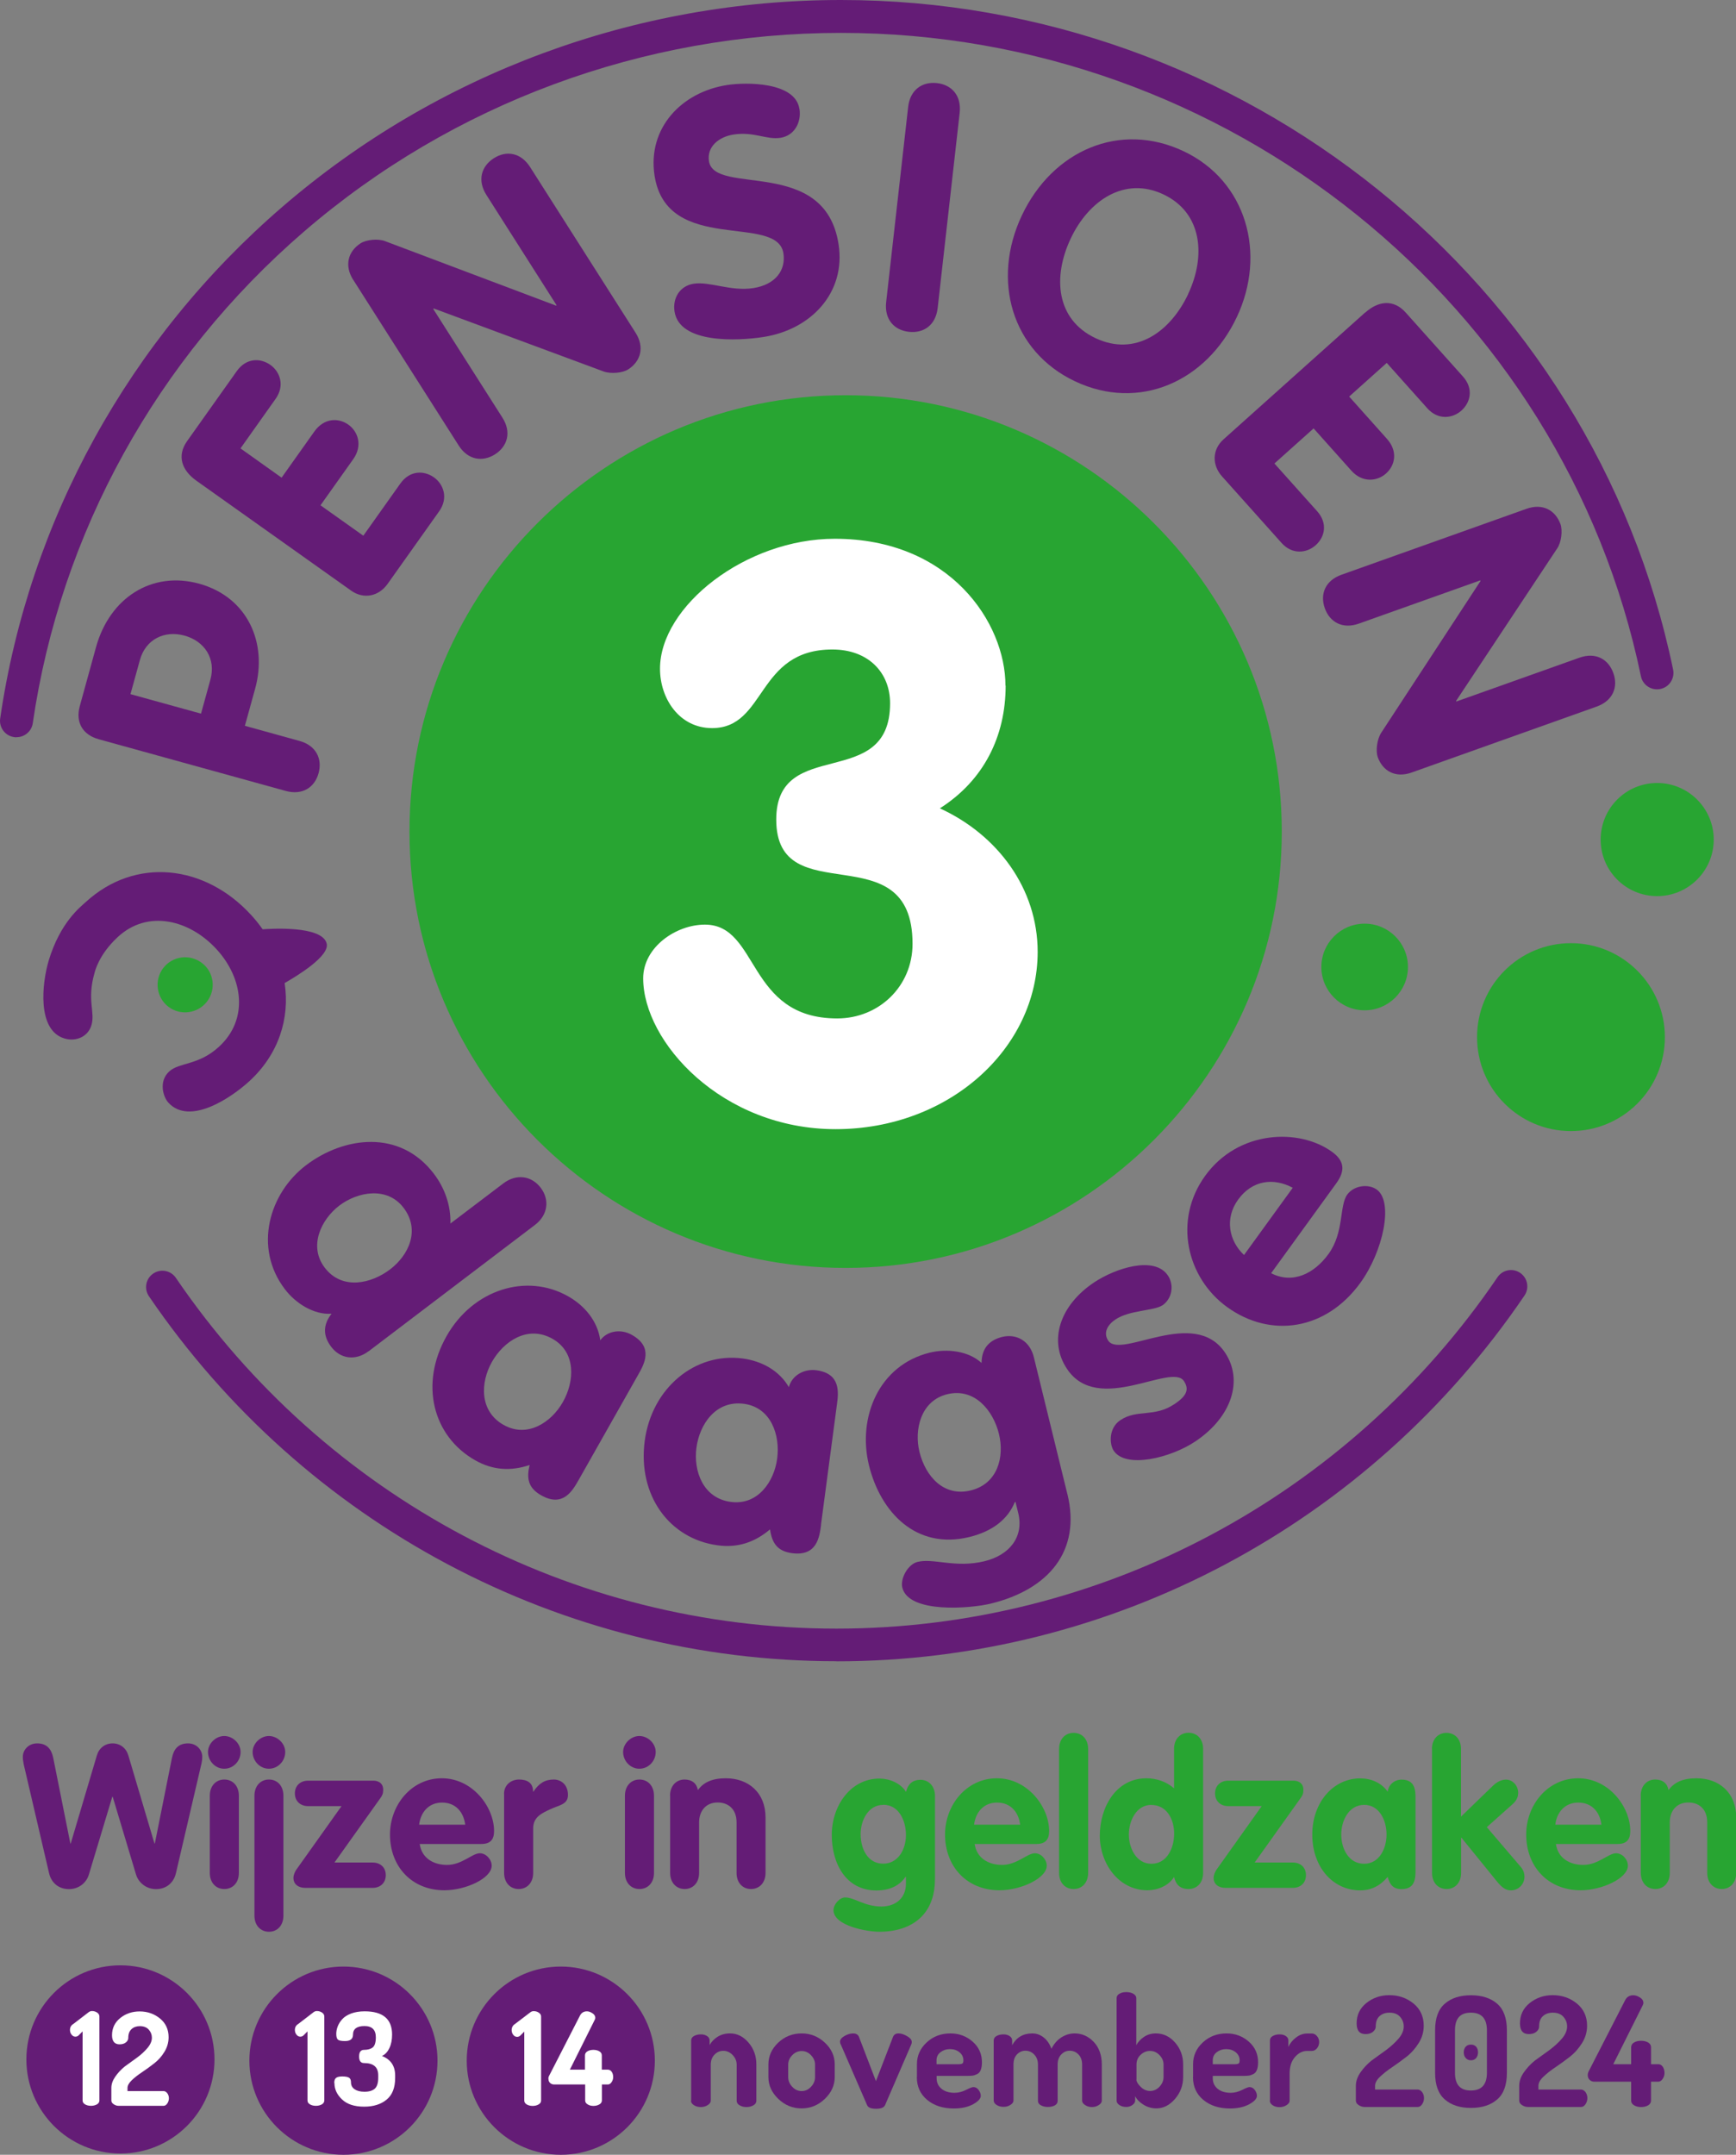 <?xml version="1.0" encoding="UTF-8"?>
<svg id="Opmaak" xmlns="http://www.w3.org/2000/svg" viewBox="0 0 181.62 225.33">
  <rect x="0" y="0" width="181.62" height="225.33" fill="#808080" stroke="none"/>
  <defs>
    <style>
      .cls-1 {
        fill: #28a532;
      }

      .cls-1, .cls-2, .cls-3 {
        stroke-width: 0px;
      }

      .cls-2 {
        fill: #641c76;
      }

      .cls-3 {
        fill: #fff;
      }
    </style>
  </defs>
  <path class="cls-2" d="M27.48,97.18c-.36-.51-.76-1.01-1.2-1.49-4.85-5.3-12.13-6.11-17.32-1.35-.58.53-2.64,2.11-3.85,6.06-.73,2.41-1.26,7.36,1.65,8.2,1.19.35,2.46-.18,2.81-1.41.4-1.35-.49-2.61.31-5.41.06-.21.44-1.93,2.43-3.78,3.13-2.92,7.52-1.83,10.36,1.28,2.77,3.03,3.36,7.33.23,10.19-2.14,1.96-4.14,1.61-5.19,2.57-1.15,1.05-.63,2.68-.1,3.26,2.23,2.45,6.59-.51,8.47-2.23,3.07-2.81,4.26-6.57,3.7-10.27,1.33-.76,4.7-2.81,4.4-4.12-.45-1.94-6.04-1.55-6.71-1.5"/>
  <path class="cls-1" d="M20.89,100.54c1.36.83,1.77,2.61.93,3.96-.84,1.35-2.62,1.77-3.97.94-1.35-.84-1.77-2.62-.93-3.98.84-1.35,2.61-1.76,3.97-.92"/>
  <path class="cls-1" d="M44.56,86.96c0,24.25,19.66,43.91,43.91,43.91s43.91-19.65,43.91-43.91-19.66-43.91-43.91-43.91-43.91,19.66-43.91,43.91"/>
  <path class="cls-1" d="M88.47,132.59c-25.16,0-45.63-20.47-45.63-45.63s20.47-45.63,45.63-45.63,45.63,20.47,45.63,45.63-20.47,45.63-45.63,45.63ZM88.47,44.77c-23.26,0-42.19,18.93-42.19,42.19s18.93,42.19,42.19,42.19,42.19-18.92,42.19-42.19-18.93-42.19-42.19-42.19Z"/>
  <path class="cls-3" d="M105.21,71.7c0,5.28-2.27,9.9-6.88,12.83,6.04,2.77,10.23,8.39,10.23,15.01,0,10.06-9.23,18.54-21.14,18.54s-20.13-9.14-20.13-15.77c0-3.27,3.44-5.62,6.46-5.62,5.7,0,4.36,9.81,13.84,9.81,4.36,0,7.88-3.36,7.88-7.8,0-11.74-14.26-3.1-14.26-13,0-8.81,11.91-2.85,11.91-12.16,0-3.19-2.26-5.62-6.04-5.62-7.97,0-6.88,8.22-12.58,8.22-3.44,0-5.45-3.1-5.45-6.21,0-6.54,8.97-13.59,18.28-13.59,12.08,0,17.86,8.81,17.86,15.35Z"/>
  <path class="cls-2" d="M10.32,77.3c-1.64-.45-2.45-1.73-1.97-3.47l1.7-6.17c1.42-5.12,5.81-7.99,10.79-6.62,5.09,1.41,7.17,6.22,5.85,10.99l-1.07,3.87,5.71,1.58c1.74.48,2.41,1.87,2,3.37-.41,1.5-1.7,2.34-3.44,1.86l-19.58-5.41ZM21.03,74.63l.98-3.55c.61-2.2-.61-4.03-2.7-4.61-2.09-.58-4.08.37-4.68,2.57l-.98,3.55,7.39,2.04Z"/>
  <path class="cls-2" d="M20.51,50.24c-1.47-1.05-2.04-2.56-.93-4.12l5.19-7.31c1-1.41,2.49-1.38,3.52-.65,1,.71,1.53,2.15.55,3.54l-3.68,5.19,4.3,3.06,3.43-4.83c1.03-1.44,2.53-1.44,3.56-.71,1,.71,1.51,2.18.51,3.6l-3.43,4.83,4.48,3.18,3.87-5.45c1-1.41,2.49-1.38,3.52-.65,1,.71,1.53,2.15.55,3.54l-5.4,7.6c-.92,1.3-2.5,1.64-3.82.7l-16.21-11.51Z"/>
  <path class="cls-2" d="M36.96,29.28c-.97-1.52-.54-3,.77-3.84.58-.37,1.82-.51,2.56-.22l17.88,6.74.06-.04-7.34-11.53c-.97-1.52-.54-3,.77-3.84,1.31-.84,2.83-.6,3.8.92l11.03,17.32c.97,1.52.54,3-.77,3.84-.58.37-1.78.49-2.56.22l-17.78-6.59-.06.04,7.24,11.37c.97,1.52.54,3-.77,3.84-1.31.83-2.83.6-3.8-.92l-11.03-17.32Z"/>
  <path class="cls-2" d="M83.64,11.39c.22,1.39-.52,2.79-1.98,3.02-1.47.23-2.77-.67-4.92-.34-1.54.24-2.8,1.27-2.57,2.78.57,3.68,12.14-.53,13.56,8.69.79,5.11-2.93,8.94-7.86,9.7-2.75.43-8.78.7-9.3-2.66-.22-1.39.54-2.68,2-2.91,1.68-.26,3.9.82,6.22.46,2.36-.36,3.44-1.89,3.17-3.64-.65-4.21-12.19.17-13.48-8.12-.77-5,2.85-8.75,7.6-9.48,2-.31,7.12-.33,7.55,2.49Z"/>
  <path class="cls-2" d="M95.01,11.19c.2-1.8,1.47-2.67,3.01-2.5,1.55.17,2.58,1.31,2.38,3.11l-2.3,20.4c-.2,1.8-1.46,2.67-3.01,2.5-1.55-.17-2.58-1.31-2.38-3.11l2.3-20.4Z"/>
  <path class="cls-2" d="M106.91,22.52c3.22-6.8,10.27-9.86,16.93-6.7,6.57,3.11,8.69,10.71,5.55,17.35-3.2,6.76-10.23,9.87-16.93,6.7-6.63-3.14-8.75-10.58-5.55-17.35ZM124.3,30.75c1.87-3.95,1.5-8.49-2.58-10.42-4.08-1.93-7.83.65-9.7,4.61-1.89,3.99-1.56,8.46,2.59,10.42,4.15,1.96,7.81-.62,9.7-4.61Z"/>
  <path class="cls-2" d="M142.84,32.68c1.35-1.21,2.95-1.42,4.22,0l5.98,6.68c1.16,1.29.8,2.73-.15,3.58-.92.82-2.44,1.02-3.57-.25l-4.24-4.74-3.93,3.52,3.95,4.42c1.18,1.32.85,2.79-.1,3.63-.92.82-2.46.99-3.62-.3l-3.95-4.42-4.1,3.67,4.46,4.98c1.16,1.29.8,2.73-.15,3.57-.92.82-2.44,1.02-3.57-.25l-6.22-6.95c-1.06-1.18-1.05-2.8.16-3.88l14.81-13.26Z"/>
  <path class="cls-2" d="M159.69,53.21c1.7-.61,3.04.14,3.57,1.61.23.65.1,1.89-.36,2.55l-10.56,15.92.02.07,12.87-4.58c1.7-.61,3.04.14,3.56,1.61.52,1.46-.04,2.89-1.75,3.5l-19.34,6.89c-1.7.61-3.04-.14-3.56-1.61-.23-.65-.08-1.85.36-2.54l10.39-15.87-.02-.07-12.7,4.52c-1.7.61-3.05-.14-3.57-1.61-.52-1.46.04-2.89,1.75-3.5l19.34-6.89Z"/>
  <path class="cls-2" d="M38.56,141.3c-1.36,1.03-2.95.81-3.91-.46-.92-1.21-.82-2.37.04-3.46-1.86.13-3.77-1.09-4.89-2.57-3.32-4.37-1.62-10.05,2.22-12.96,3.95-3,9.81-3.79,13.37.89,1.15,1.51,1.79,3.35,1.73,5.21l5.54-4.2c1.36-1.03,2.95-.81,3.91.46.96,1.27.75,2.86-.61,3.89l-17.4,13.21ZM42.22,126.3c-1.72-2.26-4.8-1.68-6.72-.23-1.89,1.44-3.25,4.23-1.53,6.49,1.81,2.38,4.85,1.69,6.83.19,1.98-1.5,3.19-4.13,1.42-6.45Z"/>
  <path class="cls-2" d="M60.54,154.76c-.65,1.14-1.64,2.9-3.92,1.61-1.39-.78-1.54-1.81-1.21-3.17-1.99.67-3.87.54-5.69-.49-4.45-2.52-5.84-7.99-3-12.99,2.76-4.88,8.37-6.63,12.72-4.16,1.75.99,3.09,2.61,3.36,4.6.74-1.01,2.17-1.22,3.32-.56,2.28,1.29,1.28,3.05.63,4.19l-6.22,10.99ZM52.7,149.01c2.47,1.4,4.99-.27,6.19-2.4,1.21-2.13,1.42-5.19-1.09-6.61-2.61-1.47-5.12.28-6.33,2.41-1.21,2.13-1.35,5.15,1.22,6.6Z"/>
  <path class="cls-2" d="M85.9,159.46c-.17,1.3-.44,3.3-3.03,2.96-1.58-.21-2.11-1.1-2.31-2.49-1.6,1.36-3.39,1.95-5.46,1.67-5.07-.67-8.4-5.23-7.65-10.92.74-5.55,5.28-9.28,10.24-8.62,1.99.26,3.84,1.26,4.84,3,.31-1.21,1.56-1.94,2.87-1.77,2.59.34,2.33,2.35,2.15,3.65l-1.66,12.52ZM76.47,157.06c2.82.37,4.52-2.12,4.84-4.54.32-2.43-.63-5.34-3.48-5.72-2.97-.39-4.65,2.17-4.97,4.6-.32,2.42.68,5.28,3.61,5.66Z"/>
  <path class="cls-2" d="M111.67,156.23c1.46,5.96-1.96,9.98-8,11.46-2.17.53-8.6,1.05-9.27-1.67-.23-.93.57-2.44,1.6-2.69,1.69-.41,3.95.67,7-.07,2.58-.63,4.14-2.51,3.53-5.03l-.29-1.17-.07.02c-.73,1.79-2.33,3.06-4.76,3.65-5.56,1.36-9.29-2.58-10.5-7.5-1.22-4.99,1.02-10.47,6.36-11.78,1.8-.44,4.05-.19,5.42,1.08.01-1.39.67-2.35,2.14-2.72,1.55-.38,2.92.45,3.33,2.11l3.51,14.33ZM99.09,145.8c-2.76.68-3.46,3.7-2.9,6.01.65,2.65,2.6,4.73,5.36,4.05,2.83-.69,3.55-3.5,2.96-5.91-.59-2.41-2.52-4.86-5.42-4.15Z"/>
  <path class="cls-2" d="M121.59,136.51c-.85.57-3.41.48-4.89,1.47-.82.55-1.31,1.38-.76,2.21,1.32,1.98,9-3.57,12.23,1.27,1.89,2.83.77,6.69-3.14,9.29-2.55,1.7-7.24,2.87-8.52.95-.43-.65-.56-2.35.7-3.19,1.77-1.18,3.52-.25,5.66-1.68,1.39-.92,1.52-1.61.99-2.41-1.3-1.95-8.99,3.6-12.23-1.27-1.97-2.95-.75-6.66,2.84-9.05,2.24-1.49,6.32-2.81,7.72-.71.65.97.47,2.41-.6,3.13Z"/>
  <path class="cls-2" d="M132.98,133.14c2.26,1.17,4.52.05,6.01-2.01,1.65-2.27,1.11-5.04,1.96-6.21.69-.95,2.2-1.16,3.09-.52,1.78,1.29.66,6.47-1.72,9.75-3.6,4.97-9.39,5.83-13.96,2.52-4.19-3.04-5.65-9.06-2.27-13.72,3.47-4.79,9.84-4.99,13.28-2.49,1.24.9,1.42,1.92.44,3.27l-6.83,9.42ZM135.25,124.21c-1.99-1.07-4.23-.82-5.72,1.24-1.42,1.96-.97,4.3.62,5.79l5.09-7.02Z"/>
  <path class="cls-2" d="M1.72,77.1c-.08,0-.17,0-.25-.02-.94-.14-1.59-1.01-1.45-1.95,3.01-20.68,13.49-39.69,29.52-53.5C45.72,7.68,66.47,0,87.98,0c42.03,0,78.64,29.45,87.06,70.02.19.93-.4,1.84-1.34,2.03-.92.19-1.84-.4-2.03-1.34C163.58,31.74,128.39,3.44,87.98,3.44c-20.68,0-40.64,7.38-56.19,20.79-15.4,13.28-25.47,31.53-28.36,51.39-.12.86-.86,1.47-1.7,1.47Z"/>
  <path class="cls-2" d="M2.47,184.41c-.06-.27-.08-.42-.08-.71,0-.68.57-1.39,1.5-1.39,1.01,0,1.49.59,1.68,1.52l1.79,8.95h.04l2.74-9.23c.23-.76.86-1.24,1.64-1.24s1.41.48,1.64,1.24l2.74,9.23h.04l1.79-8.95c.19-.93.67-1.52,1.68-1.52.93,0,1.49.72,1.49,1.39,0,.29-.02.44-.08.71l-2.68,11.5c-.21.88-.91,1.64-2.08,1.64-1.03,0-1.83-.68-2.09-1.53l-2.44-8.13h-.04l-2.45,8.13c-.25.86-1.05,1.53-2.08,1.53-1.18,0-1.87-.76-2.08-1.64l-2.68-11.5Z"/>
  <path class="cls-2" d="M21.95,187.78c0-1.01.63-1.69,1.52-1.69s1.52.68,1.52,1.69v8.08c0,1.01-.63,1.68-1.52,1.68s-1.52-.67-1.52-1.68v-8.08ZM25.17,183.21c0,.95-.76,1.75-1.71,1.75s-1.7-.82-1.7-1.75c0-.87.8-1.67,1.7-1.67s1.71.78,1.71,1.67"/>
  <path class="cls-2" d="M26.62,187.78c0-1.01.63-1.69,1.52-1.69s1.51.68,1.51,1.69v12.55c0,1.01-.63,1.68-1.51,1.68s-1.52-.67-1.52-1.68v-12.55ZM29.84,183.21c0,.95-.76,1.75-1.71,1.75s-1.7-.82-1.7-1.75c0-.87.8-1.67,1.7-1.67s1.71.78,1.71,1.67"/>
  <path class="cls-2" d="M35.74,188.87h-3.52c-.76,0-1.37-.49-1.37-1.33s.61-1.33,1.37-1.33h6.88c.28,0,.99.13.99.95,0,.4-.09.59-.32.91l-4.78,6.7h4c.76,0,1.37.48,1.37,1.32s-.61,1.33-1.37,1.33h-7.05c-.67,0-1.24-.34-1.24-1.04,0-.34.17-.65.27-.82l4.76-6.69Z"/>
  <path class="cls-2" d="M48.67,190.81c-.17-1.33-1.01-2.31-2.42-2.31s-2.25,1.03-2.4,2.31h4.82ZM43.91,192.83c.21,1.49,1.45,2.19,2.86,2.19,1.56,0,2.63-1.22,3.43-1.22.65,0,1.24.65,1.24,1.3,0,1.31-2.69,2.57-4.95,2.57-3.41,0-5.69-2.48-5.69-5.83,0-3.07,2.23-5.88,5.43-5.88s5.46,2.99,5.46,5.52c0,.9-.4,1.35-1.33,1.35h-6.46Z"/>
  <path class="cls-2" d="M52.73,187.61c0-1.01.8-1.52,1.56-1.52.8,0,1.48.29,1.48,1.26h.04c.57-.85,1.18-1.26,2.13-1.26.74,0,1.48.52,1.48,1.62,0,.99-.91,1.05-1.81,1.47-.91.42-1.83.82-1.83,2.02v4.66c0,1.01-.63,1.68-1.52,1.68s-1.52-.68-1.52-1.68v-8.26Z"/>
  <path class="cls-2" d="M65.38,187.78c0-1.01.63-1.69,1.52-1.69s1.52.68,1.52,1.69v8.08c0,1.01-.63,1.68-1.52,1.68s-1.52-.67-1.52-1.68v-8.08ZM68.6,183.21c0,.95-.76,1.75-1.71,1.75s-1.7-.82-1.7-1.75c0-.87.8-1.67,1.7-1.67s1.71.78,1.71,1.67"/>
  <path class="cls-2" d="M70.1,187.78c0-1.01.63-1.69,1.52-1.69.78,0,1.28.42,1.39,1.11.59-.82,1.5-1.24,2.93-1.24,2.38,0,4.15,1.52,4.15,4.09v5.81c0,1.01-.63,1.68-1.52,1.68s-1.51-.67-1.51-1.68v-5.29c0-1.41-.89-2.08-1.98-2.08-1.24,0-1.94.9-1.94,2.08v5.29c0,1.01-.63,1.68-1.51,1.68s-1.52-.67-1.52-1.68v-8.08Z"/>
  <path class="cls-1" d="M92.4,188.74c-1.58,0-2.36,1.64-2.36,3.05,0,1.62.78,3.1,2.36,3.1s2.38-1.52,2.38-3-.72-3.16-2.38-3.16M97.81,196.54c0,3.65-2.38,5.47-5.83,5.47-1.24,0-4.78-.61-4.78-2.27,0-.57.63-1.32,1.22-1.32.97,0,2.04.95,3.79.95,1.47,0,2.57-.86,2.57-2.4v-.71h-.04c-.63.93-1.66,1.43-3.05,1.43-3.18,0-4.67-2.8-4.67-5.81s1.94-5.89,4.99-5.89c1.03,0,2.21.47,2.78,1.39.19-.8.67-1.26,1.52-1.26s1.51.67,1.51,1.69v8.76Z"/>
  <path class="cls-1" d="M106.73,190.81c-.17-1.33-1.01-2.31-2.42-2.31s-2.25,1.03-2.4,2.31h4.82ZM101.97,192.83c.21,1.49,1.46,2.19,2.87,2.19,1.55,0,2.63-1.22,3.43-1.22.65,0,1.24.65,1.24,1.3,0,1.31-2.69,2.57-4.95,2.57-3.41,0-5.69-2.48-5.69-5.83,0-3.07,2.23-5.88,5.43-5.88s5.46,2.99,5.46,5.52c0,.9-.4,1.35-1.33,1.35h-6.47Z"/>
  <path class="cls-1" d="M110.8,182.89c0-1.01.63-1.68,1.52-1.68s1.52.67,1.52,1.68v12.97c0,1.01-.63,1.68-1.52,1.68s-1.52-.67-1.52-1.68v-12.97Z"/>
  <path class="cls-1" d="M120.46,188.74c-1.58,0-2.36,1.67-2.36,3.1s.78,3.06,2.36,3.06c1.66,0,2.38-1.69,2.38-3.16s-.76-2.99-2.38-2.99M125.87,195.86c0,1.01-.63,1.68-1.52,1.68s-1.33-.46-1.52-1.26c-.57.93-1.75,1.39-2.78,1.39-3.05,0-4.99-2.84-4.99-5.71s1.62-6,4.89-6c1.05,0,2.08.36,2.88,1.05v-4.13c0-1.01.63-1.68,1.52-1.68s1.52.67,1.52,1.68v12.97Z"/>
  <path class="cls-1" d="M132,188.87h-3.51c-.76,0-1.37-.49-1.37-1.33s.61-1.33,1.37-1.33h6.88c.27,0,.99.13.99.95,0,.4-.08.59-.32.91l-4.78,6.7h4c.76,0,1.37.48,1.37,1.32s-.61,1.33-1.37,1.33h-7.05c-.67,0-1.24-.34-1.24-1.04,0-.34.17-.65.27-.82l4.76-6.69Z"/>
  <path class="cls-1" d="M142.72,194.9c1.58,0,2.34-1.6,2.34-3.06s-.74-3.1-2.34-3.1-2.4,1.64-2.4,3.1.76,3.06,2.4,3.06M148.09,195.57c0,.78,0,1.98-1.46,1.98-.88,0-1.24-.48-1.45-1.28-.78.93-1.72,1.41-2.88,1.41-2.84,0-5.01-2.42-5.01-5.83s2.23-5.88,5.01-5.88c1.12,0,2.21.44,2.88,1.39.09-.74.71-1.26,1.45-1.26,1.46,0,1.46,1.2,1.46,1.98v7.49Z"/>
  <path class="cls-1" d="M149.81,182.89c0-1.01.63-1.68,1.52-1.68s1.52.67,1.52,1.68v7.08l3.33-3.22c.48-.47.97-.65,1.37-.65.76,0,1.28.69,1.28,1.37,0,.44-.15.8-.59,1.2l-2.69,2.4,3.56,4.17c.27.31.38.67.38,1.01,0,.8-.64,1.43-1.43,1.43-.55,0-.97-.34-1.45-.93l-3.71-4.57h-.04v3.68c0,1.01-.63,1.68-1.52,1.68s-1.52-.67-1.52-1.68v-12.97Z"/>
  <path class="cls-1" d="M167.54,190.81c-.16-1.33-1.01-2.31-2.42-2.31s-2.26,1.03-2.4,2.31h4.82ZM162.78,192.83c.21,1.49,1.45,2.19,2.86,2.19,1.56,0,2.64-1.22,3.43-1.22.66,0,1.24.65,1.24,1.3,0,1.31-2.7,2.57-4.95,2.57-3.41,0-5.69-2.48-5.69-5.83,0-3.07,2.23-5.88,5.44-5.88s5.45,2.99,5.45,5.52c0,.9-.4,1.35-1.32,1.35h-6.47Z"/>
  <path class="cls-1" d="M171.65,187.78c0-1.01.63-1.69,1.52-1.69.78,0,1.28.42,1.39,1.11.59-.82,1.5-1.24,2.93-1.24,2.38,0,4.15,1.52,4.15,4.09v5.81c0,1.01-.63,1.68-1.51,1.68s-1.52-.67-1.52-1.68v-5.29c0-1.41-.88-2.08-1.98-2.08-1.24,0-1.94.9-1.94,2.08v5.29c0,1.01-.63,1.68-1.51,1.68s-1.52-.67-1.52-1.68v-8.08Z"/>
  <path class="cls-1" d="M154.53,108.46c0,5.42,4.39,9.82,9.82,9.82s9.83-4.4,9.83-9.82-4.4-9.83-9.83-9.83-9.82,4.4-9.82,9.83"/>
  <path class="cls-1" d="M167.46,87.8c0,3.27,2.65,5.91,5.91,5.91s5.92-2.65,5.92-5.91-2.65-5.92-5.92-5.92-5.91,2.65-5.91,5.92"/>
  <path class="cls-1" d="M138.24,101.12c0,2.5,2.03,4.53,4.53,4.53s4.53-2.03,4.53-4.53-2.03-4.53-4.53-4.53-4.53,2.03-4.53,4.53"/>
  <path class="cls-2" d="M87.51,173.72c-28.76,0-55.65-14.27-71.93-38.17-.53-.78-.33-1.84.45-2.37.78-.53,1.84-.33,2.37.45,15.65,22.97,41.48,36.68,69.11,36.68s53.52-13.74,69.16-36.75c.53-.78,1.59-.98,2.37-.45.78.53.98,1.59.45,2.37-16.27,23.95-43.18,38.25-71.98,38.25Z"/>
  <path class="cls-2" d="M12.6,225.2c5.44,0,9.84-4.41,9.84-9.84s-4.41-9.84-9.84-9.84-9.84,4.41-9.84,9.84,4.41,9.84,9.84,9.84h0Z"/>
  <path class="cls-2" d="M35.93,225.33c5.44,0,9.84-4.41,9.84-9.84s-4.41-9.84-9.84-9.84-9.84,4.41-9.84,9.84,4.41,9.84,9.84,9.84h0Z"/>
  <path class="cls-2" d="M58.67,225.33c5.44,0,9.84-4.41,9.84-9.84s-4.41-9.84-9.84-9.84-9.84,4.41-9.84,9.84,4.41,9.84,9.84,9.84h0Z"/>
  <g>
    <path class="cls-2" d="M72.31,219.68v-6.3c0-.19.09-.35.28-.46s.43-.18.74-.18c.26,0,.47.06.65.18.18.12.26.27.26.47v.48c.17-.34.45-.63.82-.87.38-.24.82-.36,1.32-.36.74,0,1.38.32,1.93.96.55.64.82,1.4.82,2.29v3.79c0,.2-.1.36-.31.48s-.45.18-.73.18-.5-.06-.71-.18-.31-.28-.31-.48v-3.78c0-.37-.14-.7-.42-1-.28-.29-.6-.44-.98-.44-.35,0-.66.13-.92.4-.26.27-.39.61-.39,1.04v3.78c0,.16-.1.31-.31.45-.21.14-.45.21-.73.21s-.53-.07-.73-.2c-.2-.13-.3-.29-.3-.46Z"/>
    <path class="cls-2" d="M80.39,217.2v-1.31c0-.87.34-1.63,1.02-2.28.68-.64,1.5-.97,2.45-.97s1.74.32,2.43.96c.69.64,1.04,1.4,1.04,2.29v1.31c0,.86-.35,1.63-1.04,2.29s-1.5.99-2.43.99-1.74-.33-2.43-.99-1.04-1.42-1.04-2.29ZM82.46,217.2c0,.38.14.72.42,1.02.28.3.61.45.99.45s.7-.15.98-.45c.28-.3.42-.63.42-1.02v-1.3c0-.36-.14-.69-.42-.98-.28-.3-.61-.44-.98-.44s-.71.15-.99.44-.42.62-.42.99v1.3Z"/>
    <path class="cls-2" d="M87.88,213.52c0-.22.16-.43.47-.61.31-.18.62-.27.9-.27.31,0,.51.12.61.35l1.78,4.64,1.78-4.61c.1-.26.29-.38.59-.38.26,0,.55.09.88.28.33.19.5.39.5.62,0,.1-.02.19-.06.27l-2.74,6.34c-.12.25-.43.37-.94.37s-.82-.12-.93-.37l-2.75-6.34c-.05-.07-.08-.17-.08-.29Z"/>
    <path class="cls-2" d="M95.93,217.2v-1.36c0-.87.34-1.63,1.02-2.26.68-.63,1.51-.94,2.48-.94.91,0,1.68.29,2.33.86s.97,1.29.97,2.16c0,.32-.04.58-.12.79s-.2.35-.37.44c-.17.08-.32.14-.46.16-.14.02-.32.03-.54.03h-3.25v.24c0,.46.17.83.51,1.11.34.28.79.42,1.36.42.41,0,.8-.1,1.2-.3.39-.2.65-.3.77-.3.22,0,.41.1.56.31.15.21.22.41.22.6,0,.3-.27.59-.81.89-.54.29-1.21.44-2.01.44-1.14,0-2.07-.3-2.79-.9-.72-.6-1.08-1.39-1.08-2.38ZM97.99,215.86h2.34c.17,0,.29-.03.36-.08.07-.05.1-.16.1-.32,0-.35-.14-.63-.41-.85-.27-.22-.61-.33-1-.33-.37,0-.7.11-.98.32-.28.21-.42.5-.42.84v.42Z"/>
    <path class="cls-2" d="M103.96,219.68v-6.3c0-.19.09-.35.28-.46s.43-.18.74-.18c.26,0,.47.06.65.18.18.12.26.27.26.47v.48c.46-.82,1.16-1.23,2.11-1.23.45,0,.85.15,1.21.44s.62.69.79,1.17c.27-.53.62-.93,1.05-1.2.43-.27.89-.41,1.37-.41.77,0,1.43.29,2,.88.56.59.85,1.38.85,2.37v3.79c0,.16-.1.31-.31.45s-.45.21-.73.21-.5-.07-.71-.21c-.21-.14-.31-.29-.31-.45v-3.78c0-.45-.13-.8-.38-1.06s-.56-.39-.91-.39-.64.13-.89.39c-.25.26-.38.61-.38,1.04v3.81c0,.21-.1.37-.3.48-.2.11-.45.16-.74.16-.27,0-.5-.06-.71-.17-.21-.11-.31-.27-.31-.47v-3.8c0-.42-.13-.77-.39-1.04-.26-.27-.57-.4-.92-.4s-.63.13-.88.38c-.25.26-.37.61-.37,1.05v3.78c0,.16-.1.31-.31.45-.21.14-.45.21-.73.21s-.53-.07-.73-.2c-.2-.13-.3-.29-.3-.46Z"/>
    <path class="cls-2" d="M116.82,219.68v-10.72c0-.19.09-.35.28-.46.19-.12.43-.18.73-.18s.55.06.75.18c.2.12.3.27.3.46v4.91c.18-.34.45-.63.81-.87.36-.24.77-.36,1.24-.36.78,0,1.45.32,2.01.96.56.64.84,1.4.84,2.29v1.31c0,.86-.28,1.63-.85,2.29s-1.22.99-1.95.99c-.48,0-.93-.13-1.34-.38s-.71-.55-.88-.9v.47c0,.16-.09.31-.28.45s-.4.21-.65.21c-.29,0-.53-.07-.72-.2-.19-.13-.29-.28-.29-.46ZM118.89,217.48c0,.2.15.45.44.74.29.29.63.44,1,.44s.7-.15.98-.45c.28-.3.42-.64.42-1.01v-1.3c0-.37-.14-.7-.42-.99s-.61-.44-.99-.44c-.36,0-.69.13-.98.4-.29.26-.44.61-.44,1.03v1.59Z"/>
    <path class="cls-2" d="M124.82,217.2v-1.36c0-.87.34-1.63,1.02-2.26.68-.63,1.51-.94,2.48-.94.91,0,1.68.29,2.33.86s.97,1.29.97,2.16c0,.32-.04.58-.12.79s-.2.35-.37.44c-.17.08-.32.14-.46.16-.14.02-.32.03-.54.03h-3.25v.24c0,.46.17.83.51,1.11.34.28.79.42,1.36.42.41,0,.8-.1,1.2-.3.39-.2.65-.3.77-.3.22,0,.41.1.56.31.15.21.22.41.22.6,0,.3-.27.59-.81.89-.54.29-1.21.44-2.01.44-1.14,0-2.07-.3-2.79-.9-.72-.6-1.08-1.39-1.08-2.38ZM126.89,215.86h2.34c.17,0,.29-.03.36-.08.07-.05.1-.16.1-.32,0-.35-.14-.63-.41-.85-.27-.22-.61-.33-1-.33-.37,0-.7.11-.98.32-.28.21-.42.5-.42.84v.42Z"/>
    <path class="cls-2" d="M132.86,219.68v-6.3c0-.19.09-.35.28-.46s.43-.18.73-.18c.27,0,.49.06.66.18.18.12.26.27.26.47v.66c.17-.38.44-.71.8-.98.36-.28.75-.42,1.17-.42h.5c.19,0,.37.09.52.27.16.18.23.39.23.63s-.08.46-.23.65c-.15.18-.33.27-.52.27h-.5c-.49,0-.92.22-1.29.65s-.55,1-.55,1.71v2.86c0,.16-.11.31-.32.45-.21.14-.46.21-.74.21s-.53-.07-.72-.2c-.19-.13-.29-.29-.29-.46Z"/>
    <path class="cls-2" d="M141.85,219.68v-1.56c0-.47.16-.94.48-1.4s.71-.88,1.17-1.25l1.54-1.11c.5-.38.93-.77,1.29-1.19.35-.42.53-.84.53-1.26,0-.38-.13-.71-.38-1s-.62-.44-1.12-.44c-.42,0-.76.12-1.03.36-.27.24-.4.6-.4,1.09,0,.21-.1.39-.29.55s-.45.24-.78.24c-.62,0-.93-.37-.93-1.12,0-.88.34-1.58,1.02-2.13.68-.54,1.48-.82,2.4-.82.97,0,1.81.29,2.53.87.71.58,1.07,1.36,1.07,2.32,0,.65-.17,1.25-.52,1.81-.35.56-.77,1.04-1.28,1.44-.5.39-1,.75-1.5,1.09-.5.33-.92.67-1.27,1-.35.33-.52.65-.52.95v.39h4.46c.17,0,.32.09.46.26.13.18.2.39.2.63s-.07.46-.2.65c-.13.19-.28.28-.45.28h-5.58c-.2,0-.4-.06-.6-.19-.2-.13-.3-.28-.3-.47Z"/>
    <path class="cls-2" d="M150.14,216.77v-4.46c0-1.27.34-2.2,1.02-2.78.68-.59,1.59-.88,2.73-.88s2.05.29,2.74.88c.68.59,1.02,1.51,1.02,2.78v4.46c0,1.27-.34,2.2-1.02,2.78-.68.59-1.59.88-2.74.88s-2.05-.29-2.73-.88c-.68-.59-1.02-1.51-1.02-2.78ZM152.22,216.77c0,1.23.55,1.84,1.66,1.84s1.68-.61,1.68-1.84v-4.46c0-1.23-.56-1.84-1.68-1.84s-1.66.61-1.66,1.84v4.46ZM153.35,215.22c-.14-.15-.21-.35-.21-.6s.07-.44.2-.59c.13-.15.32-.22.55-.22s.4.07.54.22c.13.15.2.34.2.59s-.07.44-.2.6c-.13.15-.31.23-.54.23s-.41-.08-.54-.23Z"/>
    <path class="cls-2" d="M158.94,219.68v-1.56c0-.47.16-.94.48-1.4s.71-.88,1.17-1.25l1.54-1.11c.5-.38.93-.77,1.29-1.19.35-.42.53-.84.53-1.26,0-.38-.13-.71-.38-1s-.62-.44-1.12-.44c-.42,0-.76.12-1.03.36-.27.24-.4.6-.4,1.09,0,.21-.1.39-.29.55s-.45.24-.78.24c-.62,0-.93-.37-.93-1.12,0-.88.34-1.58,1.02-2.13.68-.54,1.48-.82,2.4-.82.97,0,1.81.29,2.53.87.71.58,1.07,1.36,1.07,2.32,0,.65-.17,1.25-.52,1.81-.35.56-.77,1.04-1.28,1.44-.5.39-1,.75-1.5,1.09-.5.33-.92.67-1.27,1-.35.33-.52.65-.52.95v.39h4.46c.17,0,.32.09.46.26.13.18.2.39.2.63s-.07.46-.2.65c-.13.19-.28.28-.45.28h-5.58c-.2,0-.4-.06-.6-.19-.2-.13-.3-.28-.3-.47Z"/>
    <path class="cls-2" d="M166.11,216.99c0-.14.04-.28.11-.41l3.79-7.39c.17-.36.46-.54.88-.54.21,0,.44.08.68.23.24.15.36.34.36.57,0,.08-.03.17-.08.27l-3.07,6.14h1.87v-1.76c0-.22.1-.39.3-.51.2-.12.45-.18.74-.18s.53.06.74.18c.2.12.3.29.3.51v1.76h.75c.2,0,.36.09.48.27.12.18.18.4.18.65,0,.23-.07.44-.2.63-.13.19-.29.28-.46.28h-.75v1.97c0,.21-.1.38-.3.5-.2.12-.45.18-.74.18s-.52-.06-.73-.18c-.21-.12-.31-.29-.31-.5v-1.97h-3.84c-.2,0-.37-.06-.5-.19-.13-.12-.2-.29-.2-.5Z"/>
  </g>
  <g>
    <path class="cls-3" d="M7.32,212.29c0-.28.11-.49.34-.63l1.59-1.22c.11-.09.23-.14.37-.14.2,0,.38.05.54.16.16.11.24.24.24.41v8.78c0,.17-.09.31-.26.41-.18.1-.38.15-.62.15s-.45-.05-.62-.15c-.17-.1-.26-.23-.26-.41v-7.22l-.43.43c-.09.08-.2.12-.32.12-.16,0-.3-.07-.41-.22-.11-.14-.16-.31-.16-.49Z"/>
    <path class="cls-3" d="M11.65,219.66v-1.32c0-.4.14-.79.41-1.18.27-.39.6-.74.99-1.06l1.3-.94c.43-.32.79-.65,1.09-1.01s.45-.71.45-1.06c0-.32-.11-.6-.32-.84s-.53-.37-.94-.37c-.35,0-.64.1-.87.31s-.34.51-.34.92c0,.18-.08.33-.25.47-.16.13-.38.2-.66.2-.52,0-.79-.32-.79-.95,0-.74.29-1.34.86-1.8.57-.46,1.25-.69,2.03-.69.82,0,1.53.25,2.13.74.6.49.9,1.15.9,1.96,0,.54-.15,1.06-.44,1.53-.29.48-.65.88-1.08,1.21-.42.33-.85.64-1.27.92-.42.28-.78.56-1.07.84-.29.28-.44.55-.44.8v.33h3.77c.14,0,.27.07.39.22.11.15.17.33.17.53s-.06.39-.17.55-.24.24-.38.24h-4.72c-.17,0-.33-.05-.5-.16s-.25-.24-.25-.39Z"/>
  </g>
  <g>
    <path class="cls-3" d="M30.85,212.29c0-.28.11-.49.34-.63l1.59-1.22c.11-.09.23-.14.37-.14.2,0,.38.05.54.16.16.11.24.24.24.41v8.78c0,.17-.09.31-.26.41-.18.1-.38.15-.62.15s-.45-.05-.62-.15c-.17-.1-.26-.23-.26-.41v-7.22l-.43.43c-.09.08-.2.12-.32.12-.16,0-.3-.07-.41-.22-.11-.14-.16-.31-.16-.49Z"/>
    <path class="cls-3" d="M34.97,217.83c0-.26.06-.44.19-.54.13-.1.34-.15.65-.15.35,0,.59.05.72.14s.19.25.19.48c0,.31.13.55.38.72s.59.26,1.03.26c.5,0,.87-.12,1.1-.34.23-.23.34-.6.34-1.12v-.26c0-.86-.5-1.28-1.49-1.28-.34,0-.51-.23-.51-.69s.17-.69.52-.69c.39,0,.7-.09.91-.26.21-.17.32-.53.32-1.05,0-.79-.4-1.18-1.19-1.18s-1.2.3-1.2.9c0,.45-.28.67-.84.67-.38,0-.62-.05-.74-.15-.11-.1-.17-.3-.17-.6,0-.26.05-.52.15-.78.1-.26.25-.51.47-.75.21-.24.52-.44.93-.6.41-.15.88-.23,1.42-.23,1.91,0,2.87.81,2.87,2.43,0,.54-.09,1.01-.28,1.41-.19.4-.45.68-.78.83.92.36,1.38,1.04,1.38,2.04v.26c0,1.03-.3,1.78-.9,2.27-.6.49-1.38.73-2.34.73-1.02,0-1.79-.25-2.32-.76-.53-.5-.79-1.07-.79-1.7Z"/>
  </g>
  <g>
    <path class="cls-3" d="M53.53,212.3c0-.28.11-.49.34-.64l1.59-1.21c.11-.09.23-.14.37-.14.2,0,.38.05.54.16.16.11.24.24.24.41v8.78c0,.17-.09.31-.27.41-.17.1-.38.15-.61.15s-.45-.05-.62-.15c-.17-.1-.26-.24-.26-.41v-7.21s-.43.43-.43.43c-.09.08-.2.12-.32.12-.16,0-.3-.07-.41-.22-.11-.14-.16-.31-.16-.49Z"/>
    <path class="cls-3" d="M57.37,217.38c0-.12.03-.23.1-.35l3.2-6.24c.15-.3.39-.46.74-.46.18,0,.37.07.57.2.2.13.3.29.3.48,0,.06-.02.14-.07.23l-2.59,5.19h1.58v-1.49c0-.19.09-.33.26-.43.17-.1.38-.15.62-.15s.45.05.62.15c.17.1.26.24.26.43v1.49h.63c.17,0,.31.08.41.23.1.15.15.33.15.55,0,.2-.06.37-.17.53-.11.16-.24.24-.38.24h-.63v1.66c0,.18-.09.32-.26.42-.17.1-.38.16-.62.16s-.44-.05-.61-.16c-.18-.1-.26-.24-.26-.42v-1.66h-3.24c-.17,0-.31-.05-.43-.16s-.17-.25-.17-.43Z"/>
  </g>
</svg>
